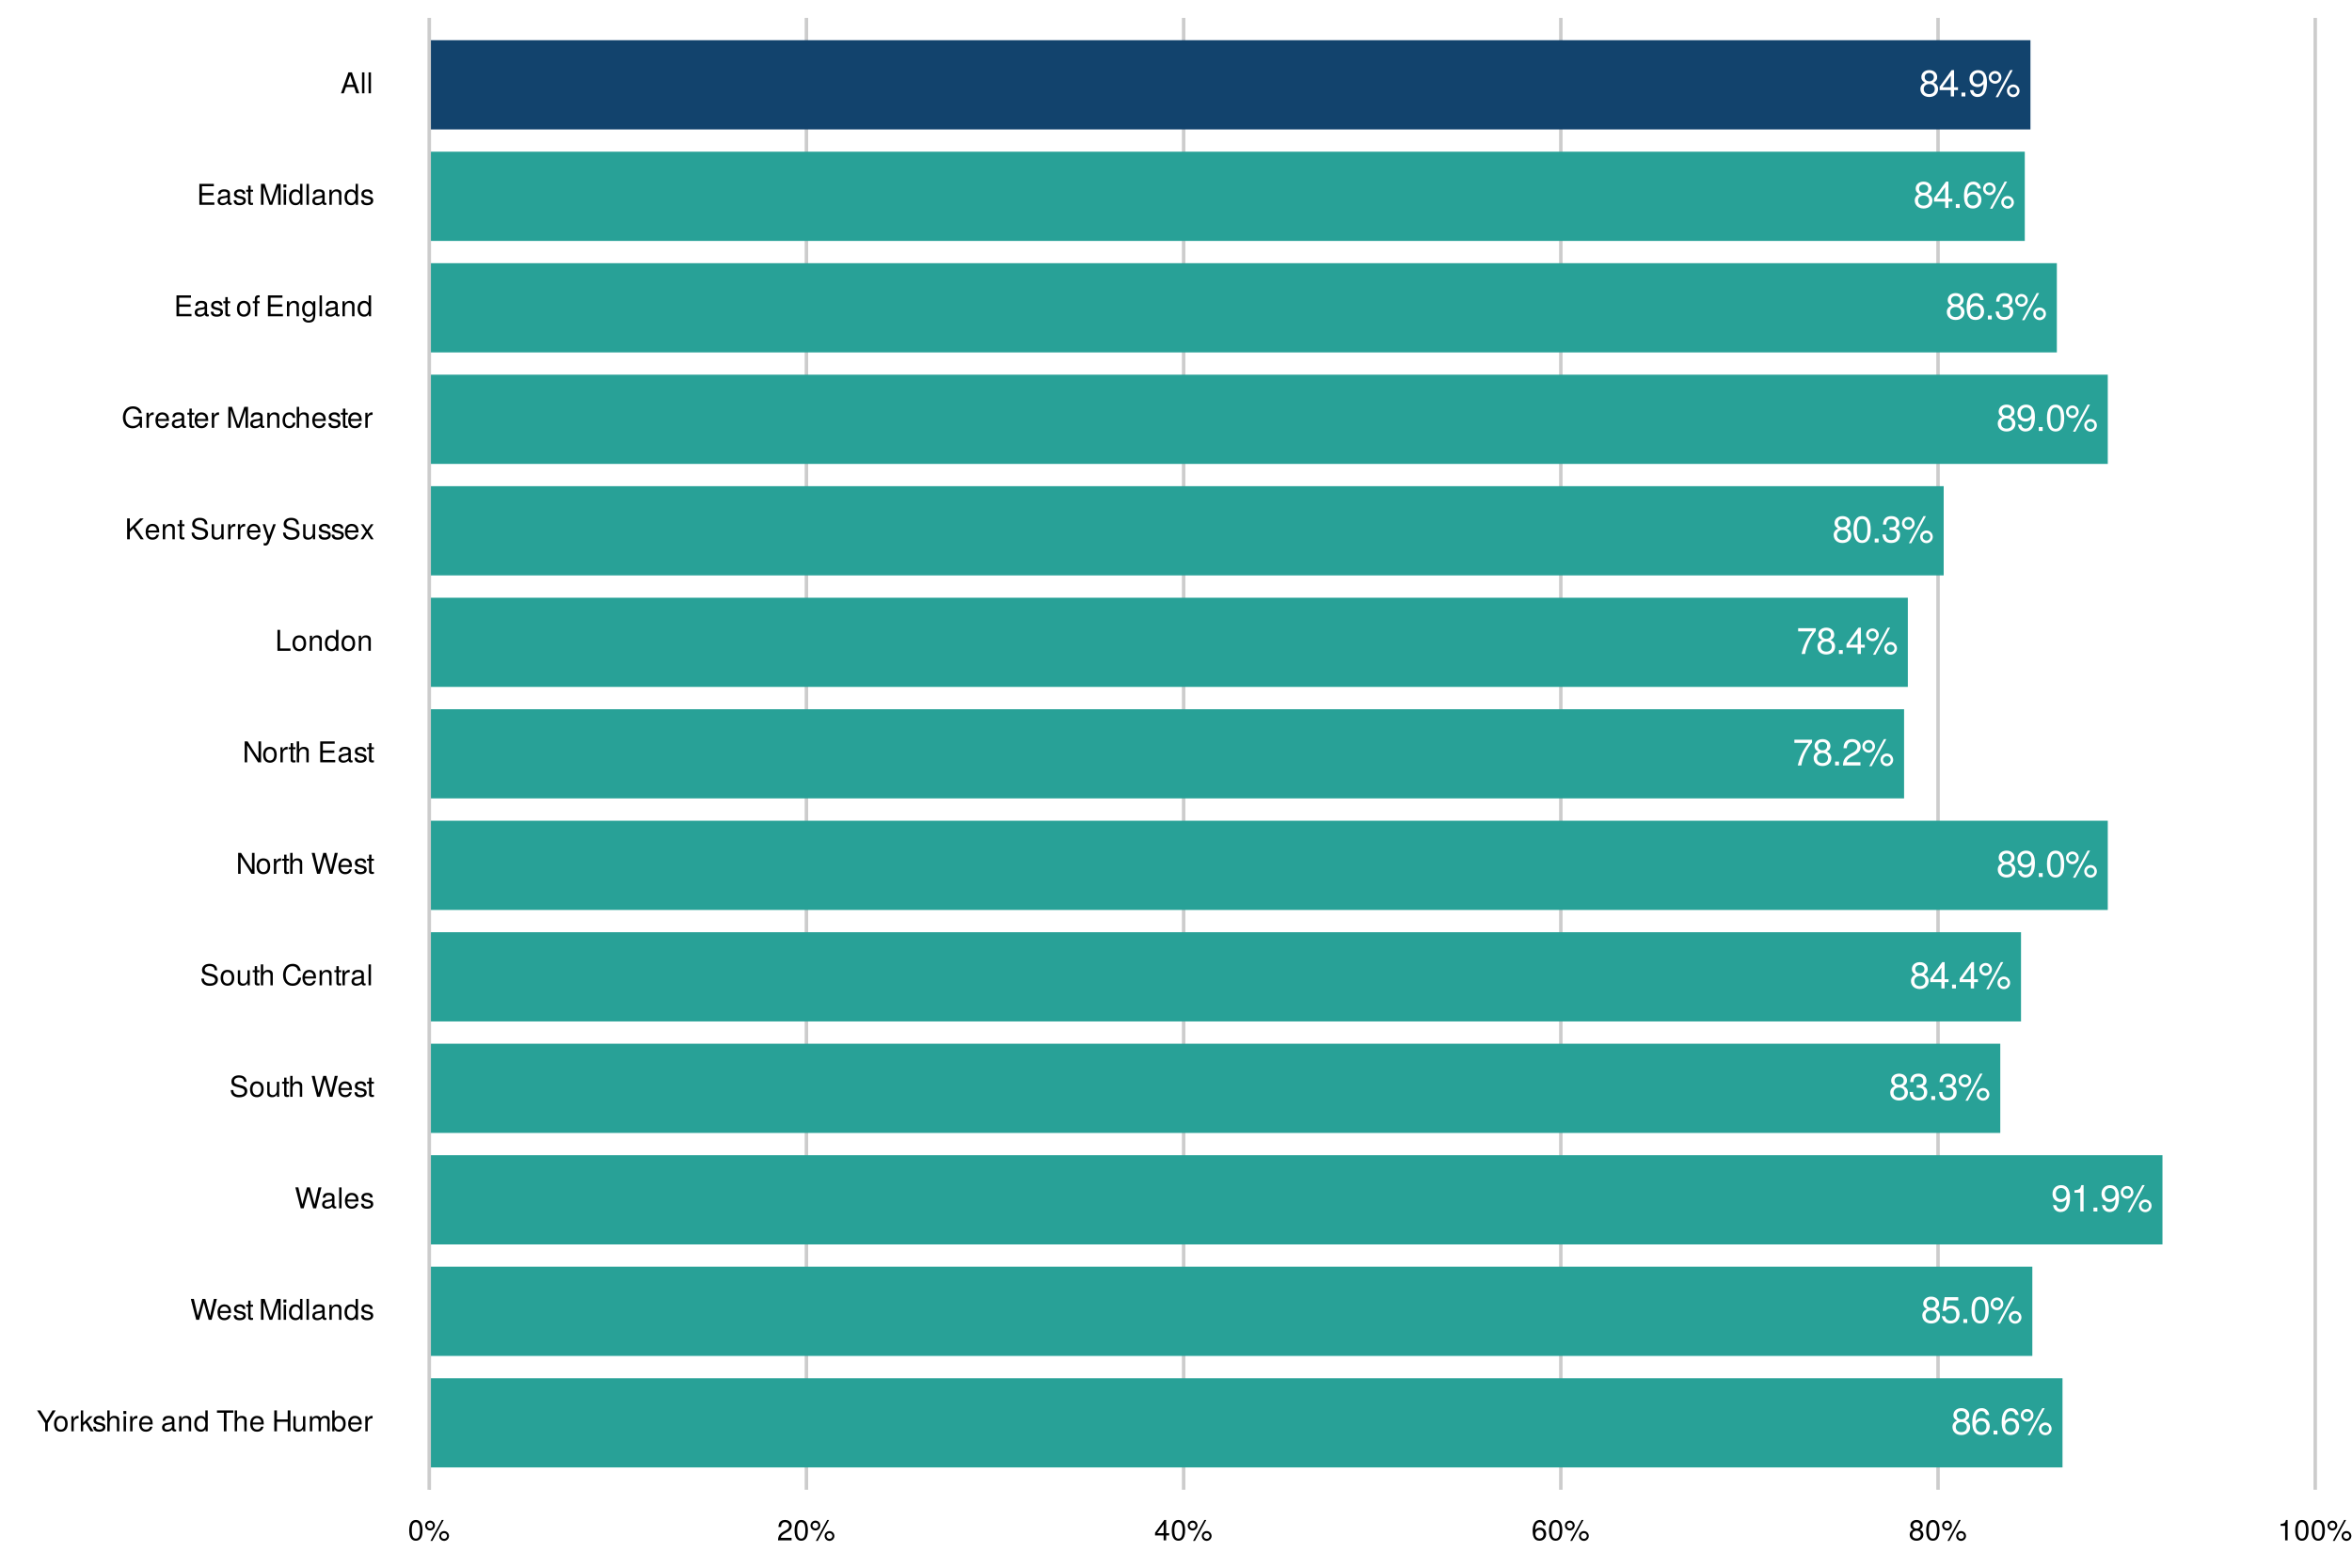 <?xml version="1.0" encoding="UTF-8"?>
<svg xmlns="http://www.w3.org/2000/svg" xmlns:xlink="http://www.w3.org/1999/xlink" width="720pt" height="480pt" viewBox="0 0 720 480" version="1.1">
<defs>
<g>
<symbol overflow="visible" id="glyph0-0">
<path style="stroke:none;" d=""/>
</symbol>
<symbol overflow="visible" id="glyph0-1">
<path style="stroke:none;" d="M 5.828 -2.281 C 5.828 -3.172 5.375 -3.797 4.453 -4.25 C 5.281 -4.75 5.547 -5.156 5.547 -5.922 C 5.547 -7.172 4.562 -8.062 3.125 -8.062 C 1.703 -8.062 0.703 -7.172 0.703 -5.922 C 0.703 -5.172 0.984 -4.75 1.797 -4.25 C 0.875 -3.797 0.422 -3.172 0.422 -2.281 C 0.422 -0.812 1.531 0.172 3.125 0.172 C 4.719 0.172 5.828 -0.812 5.828 -2.281 Z M 4.531 -5.891 C 4.531 -5.141 3.969 -4.641 3.125 -4.641 C 2.281 -4.641 1.734 -5.141 1.734 -5.906 C 1.734 -6.672 2.281 -7.172 3.125 -7.172 C 3.984 -7.172 4.531 -6.672 4.531 -5.891 Z M 4.812 -2.266 C 4.812 -1.312 4.125 -0.719 3.109 -0.719 C 2.125 -0.719 1.438 -1.312 1.438 -2.266 C 1.438 -3.203 2.125 -3.797 3.125 -3.797 C 4.125 -3.797 4.812 -3.203 4.812 -2.266 Z M 4.812 -2.266 "/>
</symbol>
<symbol overflow="visible" id="glyph0-2">
<path style="stroke:none;" d="M 5.922 -1.938 L 5.922 -2.828 L 4.719 -2.828 L 4.719 -8.062 L 3.984 -8.062 L 0.312 -2.984 L 0.312 -1.938 L 3.719 -1.938 L 3.719 0 L 4.719 0 L 4.719 -1.938 Z M 3.719 -2.828 L 1.188 -2.828 L 3.719 -6.359 Z M 3.719 -2.828 "/>
</symbol>
<symbol overflow="visible" id="glyph0-3">
<path style="stroke:none;" d="M 2.172 0 L 2.172 -1.188 L 0.984 -1.188 L 0.984 0 Z M 2.172 0 "/>
</symbol>
<symbol overflow="visible" id="glyph0-4">
<path style="stroke:none;" d="M 5.797 -4.219 C 5.797 -6.75 4.906 -8.062 3.078 -8.062 C 1.531 -8.062 0.438 -6.969 0.438 -5.391 C 0.438 -3.891 1.453 -2.875 2.906 -2.875 C 3.672 -2.875 4.234 -3.156 4.75 -3.781 C 4.75 -1.812 4.109 -0.719 2.953 -0.719 C 2.25 -0.719 1.766 -1.156 1.609 -1.938 L 0.609 -1.938 C 0.797 -0.609 1.656 0.172 2.891 0.172 C 4.781 0.172 5.797 -1.438 5.797 -4.219 Z M 4.703 -5.422 C 4.703 -4.422 4 -3.766 3.031 -3.766 C 2.062 -3.766 1.453 -4.391 1.453 -5.469 C 1.453 -6.5 2.141 -7.188 3.062 -7.188 C 4 -7.188 4.703 -6.469 4.703 -5.422 Z M 4.703 -5.422 "/>
</symbol>
<symbol overflow="visible" id="glyph0-5">
<path style="stroke:none;" d="M 4.203 -5.828 C 4.203 -6.922 3.359 -7.797 2.266 -7.797 C 1.203 -7.797 0.328 -6.922 0.328 -5.844 C 0.328 -4.781 1.203 -3.906 2.281 -3.906 C 3.328 -3.906 4.203 -4.781 4.203 -5.828 Z M 3.422 -5.828 C 3.422 -5.203 2.906 -4.703 2.281 -4.703 C 1.641 -4.703 1.109 -5.219 1.109 -5.844 C 1.109 -6.484 1.641 -7 2.266 -7 C 2.906 -7 3.422 -6.484 3.422 -5.828 Z M 7.672 -8.062 L 6.922 -8.062 L 2.438 0.234 L 3.188 0.234 Z M 9.766 -1.703 C 9.766 -2.797 8.922 -3.656 7.828 -3.656 C 6.766 -3.656 5.891 -2.781 5.891 -1.734 C 5.891 -0.656 6.766 0.219 7.844 0.219 C 8.891 0.219 9.766 -0.656 9.766 -1.703 Z M 8.984 -1.703 C 8.984 -1.094 8.469 -0.578 7.844 -0.578 C 7.203 -0.578 6.672 -1.094 6.672 -1.734 C 6.672 -2.359 7.203 -2.859 7.828 -2.859 C 8.469 -2.859 8.984 -2.359 8.984 -1.703 Z M 8.984 -1.703 "/>
</symbol>
<symbol overflow="visible" id="glyph0-6">
<path style="stroke:none;" d="M 5.828 -2.5 C 5.828 -4 4.812 -5.016 3.359 -5.016 C 2.578 -5.016 1.938 -4.703 1.516 -4.125 C 1.531 -6.078 2.156 -7.172 3.312 -7.172 C 4.016 -7.172 4.5 -6.734 4.656 -5.953 L 5.672 -5.953 C 5.469 -7.281 4.609 -8.062 3.375 -8.062 C 1.5 -8.062 0.484 -6.484 0.484 -3.672 C 0.484 -1.156 1.359 0.172 3.203 0.172 C 4.734 0.172 5.828 -0.922 5.828 -2.5 Z M 4.812 -2.422 C 4.812 -1.406 4.125 -0.719 3.203 -0.719 C 2.281 -0.719 1.562 -1.438 1.562 -2.484 C 1.562 -3.484 2.25 -4.125 3.234 -4.125 C 4.203 -4.125 4.812 -3.5 4.812 -2.422 Z M 4.812 -2.422 "/>
</symbol>
<symbol overflow="visible" id="glyph0-7">
<path style="stroke:none;" d="M 5.75 -2.344 C 5.75 -3.328 5.359 -3.891 4.391 -4.219 C 5.141 -4.516 5.516 -5.047 5.516 -5.844 C 5.516 -7.234 4.594 -8.062 3.062 -8.062 C 1.438 -8.062 0.562 -7.172 0.531 -5.453 L 1.531 -5.453 C 1.562 -6.656 2.047 -7.188 3.078 -7.188 C 3.953 -7.188 4.5 -6.672 4.5 -5.812 C 4.5 -4.953 4.125 -4.594 2.516 -4.594 L 2.516 -3.75 L 3.062 -3.75 C 4.156 -3.75 4.734 -3.234 4.734 -2.328 C 4.734 -1.312 4.109 -0.719 3.062 -0.719 C 1.969 -0.719 1.438 -1.266 1.359 -2.438 L 0.359 -2.438 C 0.484 -0.641 1.375 0.172 3.031 0.172 C 4.688 0.172 5.75 -0.812 5.75 -2.344 Z M 5.75 -2.344 "/>
</symbol>
<symbol overflow="visible" id="glyph0-8">
<path style="stroke:none;" d="M 5.766 -3.875 C 5.766 -6.672 4.875 -8.062 3.125 -8.062 C 1.391 -8.062 0.484 -6.656 0.484 -3.953 C 0.484 -1.234 1.406 0.172 3.125 0.172 C 4.828 0.172 5.766 -1.234 5.766 -3.875 Z M 4.75 -3.969 C 4.75 -1.688 4.219 -0.656 3.109 -0.656 C 2.047 -0.656 1.516 -1.734 1.516 -3.938 C 1.516 -6.141 2.047 -7.172 3.125 -7.172 C 4.203 -7.172 4.75 -6.125 4.75 -3.969 Z M 4.75 -3.969 "/>
</symbol>
<symbol overflow="visible" id="glyph0-9">
<path style="stroke:none;" d="M 5.922 -7.047 L 5.922 -7.891 L 0.516 -7.891 L 0.516 -6.906 L 4.875 -6.906 C 3.281 -4.875 2.141 -2.531 1.562 0 L 2.641 0 C 3.078 -2.609 4.219 -5.047 5.922 -7.047 Z M 5.922 -7.047 "/>
</symbol>
<symbol overflow="visible" id="glyph0-10">
<path style="stroke:none;" d="M 5.812 -5.703 C 5.812 -7.062 4.75 -8.062 3.234 -8.062 C 1.578 -8.062 0.625 -7.219 0.562 -5.266 L 1.562 -5.266 C 1.656 -6.625 2.203 -7.188 3.203 -7.188 C 4.109 -7.188 4.781 -6.547 4.781 -5.672 C 4.781 -5.047 4.406 -4.5 3.703 -4.078 L 2.656 -3.484 C 0.969 -2.531 0.484 -1.781 0.391 0 L 5.75 0 L 5.75 -0.984 L 1.516 -0.984 C 1.609 -1.656 1.984 -2.062 2.969 -2.656 L 4.109 -3.266 C 5.234 -3.875 5.812 -4.703 5.812 -5.703 Z M 5.812 -5.703 "/>
</symbol>
<symbol overflow="visible" id="glyph0-11">
<path style="stroke:none;" d="M 3.953 0 L 3.953 -8.062 L 3.281 -8.062 C 2.938 -6.828 2.703 -6.656 1.156 -6.469 L 1.156 -5.75 L 2.953 -5.75 L 2.953 0 Z M 3.953 0 "/>
</symbol>
<symbol overflow="visible" id="glyph0-12">
<path style="stroke:none;" d="M 5.828 -2.672 C 5.828 -4.266 4.781 -5.312 3.234 -5.312 C 2.656 -5.312 2.203 -5.172 1.734 -4.828 L 2.062 -6.906 L 5.422 -6.906 L 5.422 -7.891 L 1.25 -7.891 L 0.641 -3.672 L 1.562 -3.672 C 2.031 -4.234 2.422 -4.422 3.047 -4.422 C 4.125 -4.422 4.812 -3.734 4.812 -2.531 C 4.812 -1.375 4.141 -0.719 3.047 -0.719 C 2.172 -0.719 1.641 -1.156 1.406 -2.062 L 0.391 -2.062 C 0.734 -0.469 1.641 0.172 3.078 0.172 C 4.703 0.172 5.828 -0.969 5.828 -2.672 Z M 5.828 -2.672 "/>
</symbol>
<symbol overflow="visible" id="glyph1-0">
<path style="stroke:none;" d=""/>
</symbol>
<symbol overflow="visible" id="glyph1-1">
<path style="stroke:none;" d="M 5.812 -6.406 L 4.844 -6.406 L 3.016 -3.297 L 1.125 -6.406 L 0.109 -6.406 L 2.594 -2.516 L 2.594 0 L 3.406 0 L 3.406 -2.516 Z M 5.812 -6.406 "/>
</symbol>
<symbol overflow="visible" id="glyph1-2">
<path style="stroke:none;" d="M 4.484 -2.266 C 4.484 -3.859 3.719 -4.734 2.391 -4.734 C 1.094 -4.734 0.312 -3.859 0.312 -2.312 C 0.312 -0.75 1.094 0.125 2.406 0.125 C 3.688 0.125 4.484 -0.75 4.484 -2.266 Z M 3.719 -2.281 C 3.719 -1.203 3.203 -0.547 2.406 -0.547 C 1.578 -0.547 1.078 -1.188 1.078 -2.312 C 1.078 -3.406 1.578 -4.062 2.406 -4.062 C 3.234 -4.062 3.719 -3.422 3.719 -2.281 Z M 3.719 -2.281 "/>
</symbol>
<symbol overflow="visible" id="glyph1-3">
<path style="stroke:none;" d="M 2.828 -3.969 L 2.828 -4.719 C 2.703 -4.734 2.641 -4.734 2.547 -4.734 C 2.062 -4.734 1.703 -4.453 1.281 -3.781 L 1.281 -4.609 L 0.609 -4.609 L 0.609 0 L 1.344 0 L 1.344 -2.391 C 1.344 -3.438 1.688 -3.953 2.828 -3.969 Z M 2.828 -3.969 "/>
</symbol>
<symbol overflow="visible" id="glyph1-4">
<path style="stroke:none;" d="M 4.422 0 L 2.531 -3.016 L 4.141 -4.609 L 3.188 -4.609 L 1.234 -2.656 L 1.234 -6.406 L 0.516 -6.406 L 0.516 0 L 1.234 0 L 1.234 -1.797 L 1.953 -2.5 L 3.516 0 Z M 4.422 0 "/>
</symbol>
<symbol overflow="visible" id="glyph1-5">
<path style="stroke:none;" d="M 4.031 -1.297 C 4.031 -1.984 3.656 -2.328 2.734 -2.547 L 2.031 -2.703 C 1.438 -2.844 1.172 -3.047 1.172 -3.375 C 1.172 -3.797 1.562 -4.062 2.156 -4.062 C 2.75 -4.062 3.062 -3.812 3.078 -3.328 L 3.859 -3.328 C 3.844 -4.234 3.25 -4.734 2.188 -4.734 C 1.109 -4.734 0.406 -4.188 0.406 -3.328 C 0.406 -2.609 0.781 -2.266 1.875 -2 L 2.562 -1.844 C 3.062 -1.719 3.266 -1.562 3.266 -1.234 C 3.266 -0.797 2.844 -0.547 2.203 -0.547 C 1.547 -0.547 1.172 -0.703 1.078 -1.406 L 0.297 -1.406 C 0.328 -0.344 0.938 0.125 2.141 0.125 C 3.297 0.125 4.031 -0.406 4.031 -1.297 Z M 4.031 -1.297 "/>
</symbol>
<symbol overflow="visible" id="glyph1-6">
<path style="stroke:none;" d="M 4.281 0 L 4.281 -3.484 C 4.281 -4.25 3.719 -4.734 2.828 -4.734 C 2.172 -4.734 1.781 -4.547 1.344 -3.969 L 1.344 -6.406 L 0.609 -6.406 L 0.609 0 L 1.344 0 L 1.344 -2.547 C 1.344 -3.484 1.844 -4.094 2.594 -4.094 C 3.109 -4.094 3.547 -3.797 3.547 -3.188 L 3.547 0 Z M 4.281 0 "/>
</symbol>
<symbol overflow="visible" id="glyph1-7">
<path style="stroke:none;" d="M 1.344 0 L 1.344 -4.609 L 0.609 -4.609 L 0.609 0 Z M 1.438 -5.297 L 1.438 -6.219 L 0.531 -6.219 L 0.531 -5.297 Z M 1.438 -5.297 "/>
</symbol>
<symbol overflow="visible" id="glyph1-8">
<path style="stroke:none;" d="M 4.516 -2.094 C 4.516 -2.766 4.453 -3.188 4.328 -3.531 C 4.031 -4.281 3.328 -4.734 2.469 -4.734 C 1.172 -4.734 0.359 -3.797 0.359 -2.281 C 0.359 -0.766 1.156 0.125 2.453 0.125 C 3.5 0.125 4.234 -0.469 4.422 -1.406 L 3.672 -1.406 C 3.469 -0.797 3.062 -0.547 2.469 -0.547 C 1.703 -0.547 1.141 -1.031 1.125 -2.094 Z M 3.734 -2.75 C 3.734 -2.75 3.734 -2.703 3.719 -2.688 L 1.141 -2.688 C 1.203 -3.516 1.719 -4.062 2.453 -4.062 C 3.172 -4.062 3.734 -3.469 3.734 -2.75 Z M 3.734 -2.75 "/>
</symbol>
<symbol overflow="visible" id="glyph1-9">
<path style="stroke:none;" d=""/>
</symbol>
<symbol overflow="visible" id="glyph1-10">
<path style="stroke:none;" d="M 4.703 -0.016 L 4.703 -0.578 C 4.625 -0.547 4.594 -0.547 4.547 -0.547 C 4.297 -0.547 4.156 -0.688 4.156 -0.922 L 4.156 -3.484 C 4.156 -4.297 3.547 -4.734 2.422 -4.734 C 1.297 -4.734 0.609 -4.312 0.578 -3.25 L 1.312 -3.25 C 1.375 -3.812 1.703 -4.062 2.391 -4.062 C 3.047 -4.062 3.422 -3.812 3.422 -3.375 L 3.422 -3.188 C 3.422 -2.875 3.234 -2.75 2.656 -2.672 C 1.625 -2.547 1.453 -2.5 1.172 -2.391 C 0.641 -2.172 0.375 -1.766 0.375 -1.203 C 0.375 -0.359 0.953 0.125 1.875 0.125 C 2.469 0.125 3.047 -0.109 3.453 -0.547 C 3.531 -0.188 3.844 0.062 4.203 0.062 C 4.359 0.062 4.469 0.047 4.703 -0.016 Z M 3.422 -1.594 C 3.422 -0.938 2.75 -0.516 2.047 -0.516 C 1.469 -0.516 1.141 -0.719 1.141 -1.219 C 1.141 -1.703 1.453 -1.906 2.25 -2.016 C 3.016 -2.125 3.172 -2.156 3.422 -2.281 Z M 3.422 -1.594 "/>
</symbol>
<symbol overflow="visible" id="glyph1-11">
<path style="stroke:none;" d="M 4.281 0 L 4.281 -3.484 C 4.281 -4.25 3.719 -4.734 2.828 -4.734 C 2.141 -4.734 1.703 -4.484 1.297 -3.828 L 1.297 -4.609 L 0.609 -4.609 L 0.609 0 L 1.344 0 L 1.344 -2.547 C 1.344 -3.484 1.859 -4.094 2.609 -4.094 C 3.188 -4.094 3.547 -3.75 3.547 -3.188 L 3.547 0 Z M 4.281 0 "/>
</symbol>
<symbol overflow="visible" id="glyph1-12">
<path style="stroke:none;" d="M 4.359 0 L 4.359 -6.406 L 3.625 -6.406 L 3.625 -4.031 C 3.312 -4.5 2.828 -4.734 2.203 -4.734 C 1.016 -4.734 0.234 -3.812 0.234 -2.344 C 0.234 -0.797 1 0.125 2.234 0.125 C 2.875 0.125 3.312 -0.109 3.703 -0.672 L 3.703 0 Z M 3.625 -2.281 C 3.625 -1.219 3.109 -0.547 2.344 -0.547 C 1.531 -0.547 1 -1.234 1 -2.312 C 1 -3.375 1.531 -4.062 2.328 -4.062 C 3.125 -4.062 3.625 -3.359 3.625 -2.281 Z M 3.625 -2.281 "/>
</symbol>
<symbol overflow="visible" id="glyph1-13">
<path style="stroke:none;" d="M 5.219 -5.688 L 5.219 -6.406 L 0.188 -6.406 L 0.188 -5.688 L 2.297 -5.688 L 2.297 0 L 3.109 0 L 3.109 -5.688 Z M 5.219 -5.688 "/>
</symbol>
<symbol overflow="visible" id="glyph1-14">
<path style="stroke:none;" d="M 5.672 0 L 5.672 -6.406 L 4.844 -6.406 L 4.844 -3.641 L 1.547 -3.641 L 1.547 -6.406 L 0.734 -6.406 L 0.734 0 L 1.547 0 L 1.547 -2.922 L 4.844 -2.922 L 4.844 0 Z M 5.672 0 "/>
</symbol>
<symbol overflow="visible" id="glyph1-15">
<path style="stroke:none;" d="M 4.234 0 L 4.234 -4.609 L 3.516 -4.609 L 3.516 -2.062 C 3.516 -1.125 3.016 -0.516 2.25 -0.516 C 1.672 -0.516 1.297 -0.859 1.297 -1.422 L 1.297 -4.609 L 0.578 -4.609 L 0.578 -1.125 C 0.578 -0.359 1.141 0.125 2.047 0.125 C 2.719 0.125 3.156 -0.109 3.578 -0.719 L 3.578 0 Z M 4.234 0 "/>
</symbol>
<symbol overflow="visible" id="glyph1-16">
<path style="stroke:none;" d="M 6.688 0 L 6.688 -3.453 C 6.688 -4.281 6.234 -4.734 5.359 -4.734 C 4.75 -4.734 4.375 -4.562 3.953 -4.031 C 3.672 -4.531 3.312 -4.734 2.703 -4.734 C 2.094 -4.734 1.688 -4.516 1.297 -3.953 L 1.297 -4.609 L 0.625 -4.609 L 0.625 0 L 1.359 0 L 1.359 -2.891 C 1.359 -3.562 1.844 -4.094 2.438 -4.094 C 2.984 -4.094 3.297 -3.766 3.297 -3.172 L 3.297 0 L 4.016 0 L 4.016 -2.891 C 4.016 -3.562 4.516 -4.094 5.109 -4.094 C 5.641 -4.094 5.953 -3.75 5.953 -3.172 L 5.953 0 Z M 6.688 0 "/>
</symbol>
<symbol overflow="visible" id="glyph1-17">
<path style="stroke:none;" d="M 4.594 -2.359 C 4.594 -3.859 3.844 -4.734 2.625 -4.734 C 2 -4.734 1.547 -4.5 1.203 -3.984 L 1.203 -6.406 L 0.469 -6.406 L 0.469 0 L 1.141 0 L 1.141 -0.656 C 1.484 -0.125 1.953 0.125 2.594 0.125 C 3.812 0.125 4.594 -0.859 4.594 -2.359 Z M 3.828 -2.312 C 3.828 -1.266 3.297 -0.547 2.484 -0.547 C 1.719 -0.547 1.203 -1.266 1.203 -2.312 C 1.203 -3.391 1.719 -4.094 2.484 -4.062 C 3.312 -4.062 3.828 -3.344 3.828 -2.312 Z M 3.828 -2.312 "/>
</symbol>
<symbol overflow="visible" id="glyph1-18">
<path style="stroke:none;" d="M 8.172 -6.406 L 7.25 -6.406 L 6.078 -1.203 L 4.625 -6.406 L 3.734 -6.406 L 2.312 -1.203 L 1.109 -6.406 L 0.188 -6.406 L 1.844 0 L 2.734 0 L 4.172 -5.266 L 5.641 0 L 6.547 0 Z M 8.172 -6.406 "/>
</symbol>
<symbol overflow="visible" id="glyph1-19">
<path style="stroke:none;" d="M 2.234 0 L 2.234 -0.609 C 2.141 -0.594 2.016 -0.578 1.875 -0.578 C 1.562 -0.578 1.484 -0.672 1.484 -1 L 1.484 -4.016 L 2.234 -4.016 L 2.234 -4.609 L 1.484 -4.609 L 1.484 -5.875 L 0.75 -5.875 L 0.75 -4.609 L 0.125 -4.609 L 0.125 -4.016 L 0.75 -4.016 L 0.75 -0.672 C 0.75 -0.203 1.062 0.062 1.641 0.062 C 1.812 0.062 1.984 0.047 2.234 0 Z M 2.234 0 "/>
</symbol>
<symbol overflow="visible" id="glyph1-20">
<path style="stroke:none;" d="M 6.688 0 L 6.688 -6.406 L 5.562 -6.406 L 3.688 -0.828 L 1.797 -6.406 L 0.656 -6.406 L 0.656 0 L 1.438 0 L 1.438 -5.375 L 3.25 0 L 4.109 0 L 5.922 -5.375 L 5.922 0 Z M 6.688 0 "/>
</symbol>
<symbol overflow="visible" id="glyph1-21">
<path style="stroke:none;" d="M 1.328 0 L 1.328 -6.406 L 0.594 -6.406 L 0.594 0 Z M 1.328 0 "/>
</symbol>
<symbol overflow="visible" id="glyph1-22">
<path style="stroke:none;" d="M 5.469 -1.766 C 5.469 -2.547 4.969 -3.125 4.094 -3.375 L 2.484 -3.797 C 1.719 -4 1.438 -4.25 1.438 -4.75 C 1.438 -5.406 2 -5.891 2.875 -5.891 C 3.891 -5.891 4.469 -5.422 4.469 -4.578 L 5.25 -4.578 C 5.25 -5.844 4.375 -6.578 2.891 -6.578 C 1.484 -6.578 0.609 -5.797 0.609 -4.641 C 0.609 -3.859 1.031 -3.359 1.875 -3.141 L 3.469 -2.719 C 4.281 -2.5 4.641 -2.188 4.641 -1.688 C 4.641 -0.969 4.109 -0.562 3.016 -0.562 C 1.797 -0.562 1.203 -1.172 1.203 -2.078 L 0.422 -2.078 C 0.422 -0.578 1.438 0.156 2.953 0.156 C 4.578 0.156 5.469 -0.609 5.469 -1.766 Z M 5.469 -1.766 "/>
</symbol>
<symbol overflow="visible" id="glyph1-23">
<path style="stroke:none;" d="M 5.953 -2.344 L 5.109 -2.344 C 4.922 -1.125 4.406 -0.562 3.328 -0.562 C 2.047 -0.562 1.234 -1.547 1.234 -3.141 C 1.234 -4.781 2.016 -5.844 3.25 -5.844 C 4.25 -5.844 4.781 -5.406 4.984 -4.422 L 5.828 -4.422 C 5.562 -5.828 4.766 -6.578 3.359 -6.578 C 1.406 -6.578 0.422 -5 0.422 -3.125 C 0.422 -1.266 1.438 0.156 3.312 0.156 C 4.875 0.156 5.766 -0.672 5.953 -2.344 Z M 5.953 -2.344 "/>
</symbol>
<symbol overflow="visible" id="glyph1-24">
<path style="stroke:none;" d="M 5.688 0 L 5.688 -6.406 L 4.906 -6.406 L 4.906 -1.172 L 1.562 -6.406 L 0.672 -6.406 L 0.672 0 L 1.438 0 L 1.438 -5.203 L 4.766 0 Z M 5.688 0 "/>
</symbol>
<symbol overflow="visible" id="glyph1-25">
<path style="stroke:none;" d="M 5.391 0 L 5.391 -0.719 L 1.609 -0.719 L 1.609 -2.922 L 5.109 -2.922 L 5.109 -3.641 L 1.609 -3.641 L 1.609 -5.688 L 5.234 -5.688 L 5.234 -6.406 L 0.797 -6.406 L 0.797 0 Z M 5.391 0 "/>
</symbol>
<symbol overflow="visible" id="glyph1-26">
<path style="stroke:none;" d="M 4.688 0 L 4.688 -0.719 L 1.516 -0.719 L 1.516 -6.406 L 0.703 -6.406 L 0.703 0 Z M 4.688 0 "/>
</symbol>
<symbol overflow="visible" id="glyph1-27">
<path style="stroke:none;" d="M 5.781 0 L 3.156 -3.797 L 5.766 -6.406 L 4.703 -6.406 L 1.516 -3.172 L 1.516 -6.406 L 0.688 -6.406 L 0.688 0 L 1.516 0 L 1.516 -2.25 L 2.562 -3.297 L 4.828 0 Z M 5.781 0 "/>
</symbol>
<symbol overflow="visible" id="glyph1-28">
<path style="stroke:none;" d="M 4.203 -4.609 L 3.406 -4.609 L 2.141 -1.016 L 0.953 -4.609 L 0.172 -4.609 L 1.734 0.016 L 1.453 0.75 C 1.328 1.078 1.172 1.203 0.859 1.203 C 0.75 1.203 0.641 1.172 0.469 1.141 L 0.469 1.797 C 0.625 1.875 0.781 1.922 0.969 1.922 C 1.484 1.922 1.906 1.625 2.156 0.969 Z M 4.203 -4.609 "/>
</symbol>
<symbol overflow="visible" id="glyph1-29">
<path style="stroke:none;" d="M 4.156 0 L 2.562 -2.391 L 4.109 -4.609 L 3.297 -4.609 L 2.188 -2.938 L 1.078 -4.609 L 0.234 -4.609 L 1.781 -2.344 L 0.156 0 L 0.984 0 L 2.156 -1.766 L 3.312 0 Z M 4.156 0 "/>
</symbol>
<symbol overflow="visible" id="glyph1-30">
<path style="stroke:none;" d="M 6.234 0 L 6.234 -3.391 L 3.562 -3.391 L 3.562 -2.672 L 5.516 -2.672 L 5.516 -2.484 C 5.516 -1.344 4.672 -0.562 3.5 -0.562 C 2.047 -0.562 1.203 -1.625 1.203 -3.188 C 1.203 -4.766 2.109 -5.844 3.453 -5.844 C 4.438 -5.844 5.141 -5.297 5.312 -4.469 L 6.156 -4.469 C 5.922 -5.766 4.938 -6.578 3.469 -6.578 C 1.5 -6.578 0.391 -5.062 0.391 -3.141 C 0.391 -1.172 1.594 0.156 3.328 0.156 C 4.203 0.156 4.891 -0.156 5.516 -0.844 L 5.719 0 Z M 6.234 0 "/>
</symbol>
<symbol overflow="visible" id="glyph1-31">
<path style="stroke:none;" d="M 4.203 -1.578 L 3.453 -1.578 C 3.328 -0.844 2.953 -0.547 2.328 -0.547 C 1.516 -0.547 1.031 -1.172 1.031 -2.266 C 1.031 -3.406 1.516 -4.062 2.312 -4.062 C 2.922 -4.062 3.312 -3.703 3.406 -3.062 L 4.141 -3.062 C 4.062 -4.188 3.359 -4.734 2.328 -4.734 C 1.078 -4.734 0.266 -3.797 0.266 -2.266 C 0.266 -0.781 1.062 0.125 2.312 0.125 C 3.406 0.125 4.109 -0.531 4.203 -1.578 Z M 4.203 -1.578 "/>
</symbol>
<symbol overflow="visible" id="glyph1-32">
<path style="stroke:none;" d="M 2.266 -4.016 L 2.266 -4.609 L 1.5 -4.609 L 1.5 -5.328 C 1.5 -5.641 1.688 -5.797 2.016 -5.797 C 2.078 -5.797 2.109 -5.797 2.266 -5.781 L 2.266 -6.391 C 2.109 -6.438 2 -6.438 1.859 -6.438 C 1.172 -6.438 0.781 -6.047 0.781 -5.391 L 0.781 -4.609 L 0.156 -4.609 L 0.156 -4.016 L 0.781 -4.016 L 0.781 0 L 1.5 0 L 1.5 -4.016 Z M 2.266 -4.016 "/>
</symbol>
<symbol overflow="visible" id="glyph1-33">
<path style="stroke:none;" d="M 4.297 -0.75 L 4.297 -4.609 L 3.625 -4.609 L 3.625 -3.938 C 3.25 -4.484 2.812 -4.734 2.219 -4.734 C 1.047 -4.734 0.25 -3.75 0.25 -2.266 C 0.25 -0.812 1.078 0.125 2.156 0.125 C 2.734 0.125 3.141 -0.109 3.625 -0.688 L 3.625 -0.391 C 3.625 0.828 3.125 1.297 2.266 1.297 C 1.688 1.297 1.234 1.094 1.156 0.531 L 0.406 0.531 C 0.484 1.406 1.156 1.922 2.25 1.922 C 3.688 1.922 4.297 1.281 4.297 -0.75 Z M 3.547 -2.281 C 3.547 -1.172 3.078 -0.547 2.312 -0.547 C 1.5 -0.547 1.016 -1.188 1.016 -2.312 C 1.016 -3.406 1.516 -4.062 2.297 -4.062 C 3.094 -4.062 3.547 -3.391 3.547 -2.281 Z M 3.547 -2.281 "/>
</symbol>
<symbol overflow="visible" id="glyph1-34">
<path style="stroke:none;" d="M 5.75 0 L 3.5 -6.406 L 2.438 -6.406 L 0.156 0 L 1.016 0 L 1.703 -1.922 L 4.172 -1.922 L 4.828 0 Z M 3.938 -2.609 L 1.906 -2.609 L 2.953 -5.531 Z M 3.938 -2.609 "/>
</symbol>
<symbol overflow="visible" id="glyph1-35">
<path style="stroke:none;" d="M 4.453 -3 C 4.453 -5.156 3.781 -6.234 2.422 -6.234 C 1.078 -6.234 0.375 -5.141 0.375 -3.047 C 0.375 -0.953 1.078 0.125 2.422 0.125 C 3.734 0.125 4.453 -0.953 4.453 -3 Z M 3.672 -3.062 C 3.672 -1.297 3.266 -0.516 2.406 -0.516 C 1.578 -0.516 1.172 -1.344 1.172 -3.047 C 1.172 -4.75 1.578 -5.547 2.422 -5.547 C 3.25 -5.547 3.672 -4.734 3.672 -3.062 Z M 3.672 -3.062 "/>
</symbol>
<symbol overflow="visible" id="glyph1-36">
<path style="stroke:none;" d="M 3.25 -4.5 C 3.25 -5.359 2.594 -6.031 1.75 -6.031 C 0.938 -6.031 0.25 -5.344 0.25 -4.516 C 0.25 -3.688 0.938 -3.016 1.766 -3.016 C 2.578 -3.016 3.25 -3.688 3.25 -4.5 Z M 2.641 -4.516 C 2.641 -4.031 2.25 -3.641 1.766 -3.641 C 1.266 -3.641 0.859 -4.031 0.859 -4.516 C 0.859 -5.016 1.266 -5.406 1.75 -5.406 C 2.25 -5.406 2.641 -5.016 2.641 -4.516 Z M 5.938 -6.234 L 5.359 -6.234 L 1.875 0.172 L 2.469 0.172 Z M 7.562 -1.312 C 7.562 -2.156 6.891 -2.828 6.047 -2.828 C 5.234 -2.828 4.562 -2.156 4.562 -1.344 C 4.562 -0.516 5.234 0.172 6.062 0.172 C 6.875 0.172 7.562 -0.516 7.562 -1.312 Z M 6.953 -1.312 C 6.953 -0.844 6.547 -0.453 6.062 -0.453 C 5.562 -0.453 5.156 -0.844 5.156 -1.344 C 5.156 -1.828 5.562 -2.219 6.047 -2.219 C 6.547 -2.219 6.953 -1.828 6.953 -1.312 Z M 6.953 -1.312 "/>
</symbol>
<symbol overflow="visible" id="glyph1-37">
<path style="stroke:none;" d="M 4.5 -4.406 C 4.5 -5.469 3.672 -6.234 2.5 -6.234 C 1.219 -6.234 0.484 -5.594 0.438 -4.078 L 1.219 -4.078 C 1.281 -5.125 1.703 -5.562 2.469 -5.562 C 3.172 -5.562 3.703 -5.062 3.703 -4.391 C 3.703 -3.891 3.406 -3.469 2.859 -3.156 L 2.047 -2.703 C 0.75 -1.969 0.375 -1.375 0.297 0 L 4.453 0 L 4.453 -0.766 L 1.172 -0.766 C 1.25 -1.281 1.531 -1.594 2.297 -2.047 L 3.172 -2.531 C 4.047 -2.984 4.5 -3.641 4.5 -4.406 Z M 4.5 -4.406 "/>
</symbol>
<symbol overflow="visible" id="glyph1-38">
<path style="stroke:none;" d="M 4.578 -1.5 L 4.578 -2.188 L 3.656 -2.188 L 3.656 -6.234 L 3.078 -6.234 L 0.25 -2.312 L 0.25 -1.5 L 2.875 -1.5 L 2.875 0 L 3.656 0 L 3.656 -1.5 Z M 2.875 -2.188 L 0.922 -2.188 L 2.875 -4.922 Z M 2.875 -2.188 "/>
</symbol>
<symbol overflow="visible" id="glyph1-39">
<path style="stroke:none;" d="M 4.516 -1.938 C 4.516 -3.094 3.719 -3.875 2.609 -3.875 C 1.984 -3.875 1.5 -3.641 1.172 -3.188 C 1.172 -4.703 1.672 -5.547 2.562 -5.547 C 3.109 -5.547 3.484 -5.203 3.609 -4.609 L 4.375 -4.609 C 4.234 -5.625 3.562 -6.234 2.609 -6.234 C 1.156 -6.234 0.375 -5.016 0.375 -2.844 C 0.375 -0.891 1.047 0.125 2.469 0.125 C 3.656 0.125 4.516 -0.719 4.516 -1.938 Z M 3.719 -1.875 C 3.719 -1.094 3.188 -0.547 2.484 -0.547 C 1.766 -0.547 1.219 -1.125 1.219 -1.922 C 1.219 -2.688 1.734 -3.188 2.5 -3.188 C 3.25 -3.188 3.719 -2.703 3.719 -1.875 Z M 3.719 -1.875 "/>
</symbol>
<symbol overflow="visible" id="glyph1-40">
<path style="stroke:none;" d="M 4.516 -1.766 C 4.516 -2.453 4.156 -2.938 3.438 -3.281 C 4.078 -3.672 4.297 -3.984 4.297 -4.578 C 4.297 -5.547 3.531 -6.234 2.422 -6.234 C 1.312 -6.234 0.547 -5.547 0.547 -4.578 C 0.547 -4 0.75 -3.672 1.391 -3.281 C 0.672 -2.938 0.328 -2.453 0.328 -1.766 C 0.328 -0.625 1.188 0.125 2.422 0.125 C 3.656 0.125 4.516 -0.625 4.516 -1.766 Z M 3.5 -4.562 C 3.5 -3.969 3.062 -3.594 2.422 -3.594 C 1.766 -3.594 1.344 -3.969 1.344 -4.562 C 1.344 -5.156 1.766 -5.547 2.422 -5.547 C 3.078 -5.547 3.5 -5.156 3.5 -4.562 Z M 3.719 -1.75 C 3.719 -1.016 3.188 -0.547 2.406 -0.547 C 1.641 -0.547 1.125 -1.016 1.125 -1.75 C 1.125 -2.484 1.641 -2.938 2.422 -2.938 C 3.188 -2.938 3.719 -2.484 3.719 -1.75 Z M 3.719 -1.75 "/>
</symbol>
<symbol overflow="visible" id="glyph1-41">
<path style="stroke:none;" d="M 3.047 0 L 3.047 -6.234 L 2.547 -6.234 C 2.266 -5.281 2.094 -5.141 0.891 -5 L 0.891 -4.438 L 2.281 -4.438 L 2.281 0 Z M 3.047 0 "/>
</symbol>
</g>
<clipPath id="clip1">
  <path d="M 131.391 5.48 L 132 5.48 L 132 456.129 L 131.391 456.129 Z M 131.391 5.48 "/>
</clipPath>
<clipPath id="clip2">
  <path d="M 246 5.48 L 248 5.48 L 248 456.129 L 246 456.129 Z M 246 5.48 "/>
</clipPath>
<clipPath id="clip3">
  <path d="M 361 5.48 L 363 5.48 L 363 456.129 L 361 456.129 Z M 361 5.48 "/>
</clipPath>
<clipPath id="clip4">
  <path d="M 477 5.48 L 479 5.48 L 479 456.129 L 477 456.129 Z M 477 5.48 "/>
</clipPath>
<clipPath id="clip5">
  <path d="M 592 5.48 L 594 5.48 L 594 456.129 L 592 456.129 Z M 592 5.48 "/>
</clipPath>
<clipPath id="clip6">
  <path d="M 708 5.48 L 710 5.48 L 710 456.129 L 708 456.129 Z M 708 5.48 "/>
</clipPath>
<clipPath id="clip7">
  <path d="M 131.391 12 L 622 12 L 622 40 L 131.391 40 Z M 131.391 12 "/>
</clipPath>
<clipPath id="clip8">
  <path d="M 131.391 46 L 620 46 L 620 74 L 131.391 74 Z M 131.391 46 "/>
</clipPath>
<clipPath id="clip9">
  <path d="M 131.391 80 L 630 80 L 630 108 L 131.391 108 Z M 131.391 80 "/>
</clipPath>
<clipPath id="clip10">
  <path d="M 131.391 114 L 646 114 L 646 143 L 131.391 143 Z M 131.391 114 "/>
</clipPath>
<clipPath id="clip11">
  <path d="M 131.391 148 L 596 148 L 596 177 L 131.391 177 Z M 131.391 148 "/>
</clipPath>
<clipPath id="clip12">
  <path d="M 131.391 183 L 585 183 L 585 211 L 131.391 211 Z M 131.391 183 "/>
</clipPath>
<clipPath id="clip13">
  <path d="M 131.391 217 L 583 217 L 583 245 L 131.391 245 Z M 131.391 217 "/>
</clipPath>
<clipPath id="clip14">
  <path d="M 131.391 251 L 646 251 L 646 279 L 131.391 279 Z M 131.391 251 "/>
</clipPath>
<clipPath id="clip15">
  <path d="M 131.391 285 L 619 285 L 619 313 L 131.391 313 Z M 131.391 285 "/>
</clipPath>
<clipPath id="clip16">
  <path d="M 131.391 319 L 613 319 L 613 347 L 131.391 347 Z M 131.391 319 "/>
</clipPath>
<clipPath id="clip17">
  <path d="M 131.391 353 L 662 353 L 662 382 L 131.391 382 Z M 131.391 353 "/>
</clipPath>
<clipPath id="clip18">
  <path d="M 131.391 387 L 623 387 L 623 416 L 131.391 416 Z M 131.391 387 "/>
</clipPath>
<clipPath id="clip19">
  <path d="M 131.391 421 L 632 421 L 632 450 L 131.391 450 Z M 131.391 421 "/>
</clipPath>
</defs>
<g id="surface2395">
<rect x="0" y="0" width="720" height="480" style="fill:rgb(100%,100%,100%);fill-opacity:1;stroke:none;"/>
<rect x="0" y="0" width="720" height="480" style="fill:rgb(100%,100%,100%);fill-opacity:1;stroke:none;"/>
<path style="fill:none;stroke-width:1.067;stroke-linecap:round;stroke-linejoin:round;stroke:rgb(100%,100%,100%);stroke-opacity:1;stroke-miterlimit:10;" d="M 0 480 L 720 480 L 720 0 L 0 0 Z M 0 480 "/>
<g clip-path="url(#clip1)" clip-rule="nonzero">
<path style="fill:none;stroke-width:1.067;stroke-linecap:butt;stroke-linejoin:round;stroke:rgb(80%,80%,80%);stroke-opacity:1;stroke-miterlimit:10;" d="M 131.391 456.129 L 131.391 5.48 "/>
</g>
<g clip-path="url(#clip2)" clip-rule="nonzero">
<path style="fill:none;stroke-width:1.067;stroke-linecap:butt;stroke-linejoin:round;stroke:rgb(80%,80%,80%);stroke-opacity:1;stroke-miterlimit:10;" d="M 246.863 456.129 L 246.863 5.48 "/>
</g>
<g clip-path="url(#clip3)" clip-rule="nonzero">
<path style="fill:none;stroke-width:1.067;stroke-linecap:butt;stroke-linejoin:round;stroke:rgb(80%,80%,80%);stroke-opacity:1;stroke-miterlimit:10;" d="M 362.336 456.129 L 362.336 5.48 "/>
</g>
<g clip-path="url(#clip4)" clip-rule="nonzero">
<path style="fill:none;stroke-width:1.067;stroke-linecap:butt;stroke-linejoin:round;stroke:rgb(80%,80%,80%);stroke-opacity:1;stroke-miterlimit:10;" d="M 477.805 456.129 L 477.805 5.48 "/>
</g>
<g clip-path="url(#clip5)" clip-rule="nonzero">
<path style="fill:none;stroke-width:1.067;stroke-linecap:butt;stroke-linejoin:round;stroke:rgb(80%,80%,80%);stroke-opacity:1;stroke-miterlimit:10;" d="M 593.277 456.129 L 593.277 5.48 "/>
</g>
<g clip-path="url(#clip6)" clip-rule="nonzero">
<path style="fill:none;stroke-width:1.067;stroke-linecap:butt;stroke-linejoin:round;stroke:rgb(80%,80%,80%);stroke-opacity:1;stroke-miterlimit:10;" d="M 708.746 456.129 L 708.746 5.48 "/>
</g>
<g clip-path="url(#clip7)" clip-rule="nonzero">
<path style=" stroke:none;fill-rule:nonzero;fill:rgb(7.059%,26.275%,42.745%);fill-opacity:1;" d="M 131.391 39.621 L 621.566 39.621 L 621.566 12.309 L 131.391 12.309 Z M 131.391 39.621 "/>
</g>
<g clip-path="url(#clip8)" clip-rule="nonzero">
<path style=" stroke:none;fill-rule:nonzero;fill:rgb(15.686%,63.137%,59.216%);fill-opacity:1;" d="M 131.391 73.758 L 619.832 73.758 L 619.832 46.445 L 131.391 46.445 Z M 131.391 73.758 "/>
</g>
<g clip-path="url(#clip9)" clip-rule="nonzero">
<path style=" stroke:none;fill-rule:nonzero;fill:rgb(15.686%,63.137%,59.216%);fill-opacity:1;" d="M 131.391 107.898 L 629.648 107.898 L 629.648 80.586 L 131.391 80.586 Z M 131.391 107.898 "/>
</g>
<g clip-path="url(#clip10)" clip-rule="nonzero">
<path style=" stroke:none;fill-rule:nonzero;fill:rgb(15.686%,63.137%,59.216%);fill-opacity:1;" d="M 131.391 142.039 L 645.238 142.039 L 645.238 114.727 L 131.391 114.727 Z M 131.391 142.039 "/>
</g>
<g clip-path="url(#clip11)" clip-rule="nonzero">
<path style=" stroke:none;fill-rule:nonzero;fill:rgb(15.686%,63.137%,59.216%);fill-opacity:1;" d="M 131.391 176.18 L 595.008 176.18 L 595.008 148.867 L 131.391 148.867 Z M 131.391 176.18 "/>
</g>
<g clip-path="url(#clip12)" clip-rule="nonzero">
<path style=" stroke:none;fill-rule:nonzero;fill:rgb(15.686%,63.137%,59.216%);fill-opacity:1;" d="M 131.391 210.32 L 584.035 210.32 L 584.035 183.008 L 131.391 183.008 Z M 131.391 210.32 "/>
</g>
<g clip-path="url(#clip13)" clip-rule="nonzero">
<path style=" stroke:none;fill-rule:nonzero;fill:rgb(15.686%,63.137%,59.216%);fill-opacity:1;" d="M 131.391 244.461 L 582.883 244.461 L 582.883 217.148 L 131.391 217.148 Z M 131.391 244.461 "/>
</g>
<g clip-path="url(#clip14)" clip-rule="nonzero">
<path style=" stroke:none;fill-rule:nonzero;fill:rgb(15.686%,63.137%,59.216%);fill-opacity:1;" d="M 131.391 278.602 L 645.238 278.602 L 645.238 251.289 L 131.391 251.289 Z M 131.391 278.602 "/>
</g>
<g clip-path="url(#clip15)" clip-rule="nonzero">
<path style=" stroke:none;fill-rule:nonzero;fill:rgb(15.686%,63.137%,59.216%);fill-opacity:1;" d="M 131.391 312.742 L 618.68 312.742 L 618.68 285.43 L 131.391 285.43 Z M 131.391 312.742 "/>
</g>
<g clip-path="url(#clip16)" clip-rule="nonzero">
<path style=" stroke:none;fill-rule:nonzero;fill:rgb(15.686%,63.137%,59.216%);fill-opacity:1;" d="M 131.391 346.879 L 612.328 346.879 L 612.328 319.566 L 131.391 319.566 Z M 131.391 346.879 "/>
</g>
<g clip-path="url(#clip17)" clip-rule="nonzero">
<path style=" stroke:none;fill-rule:nonzero;fill:rgb(15.686%,63.137%,59.216%);fill-opacity:1;" d="M 131.391 381.02 L 661.98 381.02 L 661.98 353.707 L 131.391 353.707 Z M 131.391 381.02 "/>
</g>
<g clip-path="url(#clip18)" clip-rule="nonzero">
<path style=" stroke:none;fill-rule:nonzero;fill:rgb(15.686%,63.137%,59.216%);fill-opacity:1;" d="M 131.391 415.16 L 622.141 415.16 L 622.141 387.848 L 131.391 387.848 Z M 131.391 415.16 "/>
</g>
<g clip-path="url(#clip19)" clip-rule="nonzero">
<path style=" stroke:none;fill-rule:nonzero;fill:rgb(15.686%,63.137%,59.216%);fill-opacity:1;" d="M 131.391 449.301 L 631.379 449.301 L 631.379 421.988 L 131.391 421.988 Z M 131.391 449.301 "/>
</g>
<g style="fill:rgb(100%,100%,100%);fill-opacity:1;">
  <use xlink:href="#glyph0-1" x="587.465" y="29.529"/>
  <use xlink:href="#glyph0-2" x="593.465" y="29.529"/>
  <use xlink:href="#glyph0-3" x="599.465" y="29.529"/>
  <use xlink:href="#glyph0-4" x="602.465" y="29.529"/>
  <use xlink:href="#glyph0-5" x="608.465" y="29.529"/>
</g>
<g style="fill:rgb(100%,100%,100%);fill-opacity:1;">
  <use xlink:href="#glyph0-1" x="585.734" y="63.67"/>
  <use xlink:href="#glyph0-2" x="591.734" y="63.67"/>
  <use xlink:href="#glyph0-3" x="597.734" y="63.67"/>
  <use xlink:href="#glyph0-6" x="600.734" y="63.67"/>
  <use xlink:href="#glyph0-5" x="606.734" y="63.67"/>
</g>
<g style="fill:rgb(100%,100%,100%);fill-opacity:1;">
  <use xlink:href="#glyph0-1" x="595.547" y="97.807"/>
  <use xlink:href="#glyph0-6" x="601.547" y="97.807"/>
  <use xlink:href="#glyph0-3" x="607.547" y="97.807"/>
  <use xlink:href="#glyph0-7" x="610.547" y="97.807"/>
  <use xlink:href="#glyph0-5" x="616.547" y="97.807"/>
</g>
<g style="fill:rgb(100%,100%,100%);fill-opacity:1;">
  <use xlink:href="#glyph0-1" x="611.137" y="131.947"/>
  <use xlink:href="#glyph0-4" x="617.137" y="131.947"/>
  <use xlink:href="#glyph0-3" x="623.137" y="131.947"/>
  <use xlink:href="#glyph0-8" x="626.137" y="131.947"/>
  <use xlink:href="#glyph0-5" x="632.137" y="131.947"/>
</g>
<g style="fill:rgb(100%,100%,100%);fill-opacity:1;">
  <use xlink:href="#glyph0-1" x="560.906" y="166.088"/>
  <use xlink:href="#glyph0-8" x="566.906" y="166.088"/>
  <use xlink:href="#glyph0-3" x="572.906" y="166.088"/>
  <use xlink:href="#glyph0-7" x="575.906" y="166.088"/>
  <use xlink:href="#glyph0-5" x="581.906" y="166.088"/>
</g>
<g style="fill:rgb(100%,100%,100%);fill-opacity:1;">
  <use xlink:href="#glyph0-9" x="549.938" y="200.229"/>
  <use xlink:href="#glyph0-1" x="555.938" y="200.229"/>
  <use xlink:href="#glyph0-3" x="561.938" y="200.229"/>
  <use xlink:href="#glyph0-2" x="564.938" y="200.229"/>
  <use xlink:href="#glyph0-5" x="570.938" y="200.229"/>
</g>
<g style="fill:rgb(100%,100%,100%);fill-opacity:1;">
  <use xlink:href="#glyph0-9" x="548.781" y="234.369"/>
  <use xlink:href="#glyph0-1" x="554.781" y="234.369"/>
  <use xlink:href="#glyph0-3" x="560.781" y="234.369"/>
  <use xlink:href="#glyph0-10" x="563.781" y="234.369"/>
  <use xlink:href="#glyph0-5" x="569.781" y="234.369"/>
</g>
<g style="fill:rgb(100%,100%,100%);fill-opacity:1;">
  <use xlink:href="#glyph0-1" x="611.137" y="268.51"/>
  <use xlink:href="#glyph0-4" x="617.137" y="268.51"/>
  <use xlink:href="#glyph0-3" x="623.137" y="268.51"/>
  <use xlink:href="#glyph0-8" x="626.137" y="268.51"/>
  <use xlink:href="#glyph0-5" x="632.137" y="268.51"/>
</g>
<g style="fill:rgb(100%,100%,100%);fill-opacity:1;">
  <use xlink:href="#glyph0-1" x="584.578" y="302.65"/>
  <use xlink:href="#glyph0-2" x="590.578" y="302.65"/>
  <use xlink:href="#glyph0-3" x="596.578" y="302.65"/>
  <use xlink:href="#glyph0-2" x="599.578" y="302.65"/>
  <use xlink:href="#glyph0-5" x="605.578" y="302.65"/>
</g>
<g style="fill:rgb(100%,100%,100%);fill-opacity:1;">
  <use xlink:href="#glyph0-1" x="578.227" y="336.787"/>
  <use xlink:href="#glyph0-7" x="584.227" y="336.787"/>
  <use xlink:href="#glyph0-3" x="590.227" y="336.787"/>
  <use xlink:href="#glyph0-7" x="593.227" y="336.787"/>
  <use xlink:href="#glyph0-5" x="599.227" y="336.787"/>
</g>
<g style="fill:rgb(100%,100%,100%);fill-opacity:1;">
  <use xlink:href="#glyph0-4" x="627.879" y="370.928"/>
  <use xlink:href="#glyph0-11" x="633.879" y="370.928"/>
  <use xlink:href="#glyph0-3" x="639.879" y="370.928"/>
  <use xlink:href="#glyph0-4" x="642.879" y="370.928"/>
  <use xlink:href="#glyph0-5" x="648.879" y="370.928"/>
</g>
<g style="fill:rgb(100%,100%,100%);fill-opacity:1;">
  <use xlink:href="#glyph0-1" x="588.043" y="405.068"/>
  <use xlink:href="#glyph0-12" x="594.043" y="405.068"/>
  <use xlink:href="#glyph0-3" x="600.043" y="405.068"/>
  <use xlink:href="#glyph0-8" x="603.043" y="405.068"/>
  <use xlink:href="#glyph0-5" x="609.043" y="405.068"/>
</g>
<g style="fill:rgb(100%,100%,100%);fill-opacity:1;">
  <use xlink:href="#glyph0-1" x="597.281" y="439.209"/>
  <use xlink:href="#glyph0-6" x="603.281" y="439.209"/>
  <use xlink:href="#glyph0-3" x="609.281" y="439.209"/>
  <use xlink:href="#glyph0-6" x="612.281" y="439.209"/>
  <use xlink:href="#glyph0-5" x="618.281" y="439.209"/>
</g>
<path style="fill:none;stroke-width:1.067;stroke-linecap:butt;stroke-linejoin:round;stroke:rgb(80%,80%,80%);stroke-opacity:1;stroke-miterlimit:10;" d="M 131.391 456.129 L 131.391 5.48 "/>
<g style="fill:rgb(0%,0%,0%);fill-opacity:1;">
  <use xlink:href="#glyph1-1" x="11.23" y="438.247"/>
  <use xlink:href="#glyph1-2" x="16.23" y="438.247"/>
  <use xlink:href="#glyph1-3" x="21.23" y="438.247"/>
  <use xlink:href="#glyph1-4" x="24.23" y="438.247"/>
  <use xlink:href="#glyph1-5" x="28.23" y="438.247"/>
  <use xlink:href="#glyph1-6" x="32.23" y="438.247"/>
  <use xlink:href="#glyph1-7" x="37.23" y="438.247"/>
  <use xlink:href="#glyph1-3" x="39.23" y="438.247"/>
  <use xlink:href="#glyph1-8" x="42.23" y="438.247"/>
  <use xlink:href="#glyph1-9" x="47.23" y="438.247"/>
  <use xlink:href="#glyph1-10" x="49.23" y="438.247"/>
  <use xlink:href="#glyph1-11" x="54.23" y="438.247"/>
  <use xlink:href="#glyph1-12" x="59.23" y="438.247"/>
  <use xlink:href="#glyph1-9" x="64.23" y="438.247"/>
  <use xlink:href="#glyph1-13" x="66.23" y="438.247"/>
  <use xlink:href="#glyph1-6" x="71.23" y="438.247"/>
  <use xlink:href="#glyph1-8" x="76.23" y="438.247"/>
  <use xlink:href="#glyph1-9" x="81.23" y="438.247"/>
  <use xlink:href="#glyph1-14" x="83.23" y="438.247"/>
  <use xlink:href="#glyph1-15" x="89.23" y="438.247"/>
  <use xlink:href="#glyph1-16" x="94.23" y="438.247"/>
  <use xlink:href="#glyph1-17" x="101.23" y="438.247"/>
  <use xlink:href="#glyph1-8" x="106.23" y="438.247"/>
  <use xlink:href="#glyph1-3" x="111.23" y="438.247"/>
</g>
<g style="fill:rgb(0%,0%,0%);fill-opacity:1;">
  <use xlink:href="#glyph1-18" x="58.23" y="404.106"/>
  <use xlink:href="#glyph1-8" x="66.23" y="404.106"/>
  <use xlink:href="#glyph1-5" x="71.23" y="404.106"/>
  <use xlink:href="#glyph1-19" x="75.23" y="404.106"/>
  <use xlink:href="#glyph1-9" x="77.23" y="404.106"/>
  <use xlink:href="#glyph1-20" x="79.23" y="404.106"/>
  <use xlink:href="#glyph1-7" x="86.23" y="404.106"/>
  <use xlink:href="#glyph1-12" x="88.23" y="404.106"/>
  <use xlink:href="#glyph1-21" x="93.23" y="404.106"/>
  <use xlink:href="#glyph1-10" x="95.23" y="404.106"/>
  <use xlink:href="#glyph1-11" x="100.23" y="404.106"/>
  <use xlink:href="#glyph1-12" x="105.23" y="404.106"/>
  <use xlink:href="#glyph1-5" x="110.23" y="404.106"/>
</g>
<g style="fill:rgb(0%,0%,0%);fill-opacity:1;">
  <use xlink:href="#glyph1-18" x="90.23" y="369.966"/>
  <use xlink:href="#glyph1-10" x="98.23" y="369.966"/>
  <use xlink:href="#glyph1-21" x="103.23" y="369.966"/>
  <use xlink:href="#glyph1-8" x="105.23" y="369.966"/>
  <use xlink:href="#glyph1-5" x="110.23" y="369.966"/>
</g>
<g style="fill:rgb(0%,0%,0%);fill-opacity:1;">
  <use xlink:href="#glyph1-22" x="70.23" y="335.825"/>
  <use xlink:href="#glyph1-2" x="76.23" y="335.825"/>
  <use xlink:href="#glyph1-15" x="81.23" y="335.825"/>
  <use xlink:href="#glyph1-19" x="86.23" y="335.825"/>
  <use xlink:href="#glyph1-6" x="88.23" y="335.825"/>
  <use xlink:href="#glyph1-9" x="93.23" y="335.825"/>
  <use xlink:href="#glyph1-18" x="95.23" y="335.825"/>
  <use xlink:href="#glyph1-8" x="103.23" y="335.825"/>
  <use xlink:href="#glyph1-5" x="108.23" y="335.825"/>
  <use xlink:href="#glyph1-19" x="112.23" y="335.825"/>
</g>
<g style="fill:rgb(0%,0%,0%);fill-opacity:1;">
  <use xlink:href="#glyph1-22" x="61.23" y="301.688"/>
  <use xlink:href="#glyph1-2" x="67.23" y="301.688"/>
  <use xlink:href="#glyph1-15" x="72.23" y="301.688"/>
  <use xlink:href="#glyph1-19" x="77.23" y="301.688"/>
  <use xlink:href="#glyph1-6" x="79.23" y="301.688"/>
  <use xlink:href="#glyph1-9" x="84.23" y="301.688"/>
  <use xlink:href="#glyph1-23" x="86.23" y="301.688"/>
  <use xlink:href="#glyph1-8" x="92.23" y="301.688"/>
  <use xlink:href="#glyph1-11" x="97.23" y="301.688"/>
  <use xlink:href="#glyph1-19" x="102.23" y="301.688"/>
  <use xlink:href="#glyph1-3" x="104.23" y="301.688"/>
  <use xlink:href="#glyph1-10" x="107.23" y="301.688"/>
  <use xlink:href="#glyph1-21" x="112.23" y="301.688"/>
</g>
<g style="fill:rgb(0%,0%,0%);fill-opacity:1;">
  <use xlink:href="#glyph1-24" x="72.23" y="267.548"/>
  <use xlink:href="#glyph1-2" x="78.23" y="267.548"/>
  <use xlink:href="#glyph1-3" x="83.23" y="267.548"/>
  <use xlink:href="#glyph1-19" x="86.23" y="267.548"/>
  <use xlink:href="#glyph1-6" x="88.23" y="267.548"/>
  <use xlink:href="#glyph1-9" x="93.23" y="267.548"/>
  <use xlink:href="#glyph1-18" x="95.23" y="267.548"/>
  <use xlink:href="#glyph1-8" x="103.23" y="267.548"/>
  <use xlink:href="#glyph1-5" x="108.23" y="267.548"/>
  <use xlink:href="#glyph1-19" x="112.23" y="267.548"/>
</g>
<g style="fill:rgb(0%,0%,0%);fill-opacity:1;">
  <use xlink:href="#glyph1-24" x="74.23" y="233.407"/>
  <use xlink:href="#glyph1-2" x="80.23" y="233.407"/>
  <use xlink:href="#glyph1-3" x="85.23" y="233.407"/>
  <use xlink:href="#glyph1-19" x="88.23" y="233.407"/>
  <use xlink:href="#glyph1-6" x="90.23" y="233.407"/>
  <use xlink:href="#glyph1-9" x="95.23" y="233.407"/>
  <use xlink:href="#glyph1-25" x="97.23" y="233.407"/>
  <use xlink:href="#glyph1-10" x="103.23" y="233.407"/>
  <use xlink:href="#glyph1-5" x="108.23" y="233.407"/>
  <use xlink:href="#glyph1-19" x="112.23" y="233.407"/>
</g>
<g style="fill:rgb(0%,0%,0%);fill-opacity:1;">
  <use xlink:href="#glyph1-26" x="84.23" y="199.267"/>
  <use xlink:href="#glyph1-2" x="89.23" y="199.267"/>
  <use xlink:href="#glyph1-11" x="94.23" y="199.267"/>
  <use xlink:href="#glyph1-12" x="99.23" y="199.267"/>
  <use xlink:href="#glyph1-2" x="104.23" y="199.267"/>
  <use xlink:href="#glyph1-11" x="109.23" y="199.267"/>
</g>
<g style="fill:rgb(0%,0%,0%);fill-opacity:1;">
  <use xlink:href="#glyph1-27" x="38.23" y="165.126"/>
  <use xlink:href="#glyph1-8" x="44.23" y="165.126"/>
  <use xlink:href="#glyph1-11" x="49.23" y="165.126"/>
  <use xlink:href="#glyph1-19" x="54.23" y="165.126"/>
  <use xlink:href="#glyph1-9" x="56.23" y="165.126"/>
  <use xlink:href="#glyph1-22" x="58.23" y="165.126"/>
  <use xlink:href="#glyph1-15" x="64.23" y="165.126"/>
  <use xlink:href="#glyph1-3" x="69.23" y="165.126"/>
  <use xlink:href="#glyph1-3" x="72.23" y="165.126"/>
  <use xlink:href="#glyph1-8" x="75.23" y="165.126"/>
  <use xlink:href="#glyph1-28" x="80.23" y="165.126"/>
  <use xlink:href="#glyph1-9" x="84.23" y="165.126"/>
  <use xlink:href="#glyph1-22" x="86.23" y="165.126"/>
  <use xlink:href="#glyph1-15" x="92.23" y="165.126"/>
  <use xlink:href="#glyph1-5" x="97.23" y="165.126"/>
  <use xlink:href="#glyph1-5" x="101.23" y="165.126"/>
  <use xlink:href="#glyph1-8" x="105.23" y="165.126"/>
  <use xlink:href="#glyph1-29" x="110.23" y="165.126"/>
</g>
<g style="fill:rgb(0%,0%,0%);fill-opacity:1;">
  <use xlink:href="#glyph1-30" x="37.23" y="130.985"/>
  <use xlink:href="#glyph1-3" x="44.23" y="130.985"/>
  <use xlink:href="#glyph1-8" x="47.23" y="130.985"/>
  <use xlink:href="#glyph1-10" x="52.23" y="130.985"/>
  <use xlink:href="#glyph1-19" x="57.23" y="130.985"/>
  <use xlink:href="#glyph1-8" x="59.23" y="130.985"/>
  <use xlink:href="#glyph1-3" x="64.23" y="130.985"/>
  <use xlink:href="#glyph1-9" x="67.23" y="130.985"/>
  <use xlink:href="#glyph1-20" x="69.23" y="130.985"/>
  <use xlink:href="#glyph1-10" x="76.23" y="130.985"/>
  <use xlink:href="#glyph1-11" x="81.23" y="130.985"/>
  <use xlink:href="#glyph1-31" x="86.23" y="130.985"/>
  <use xlink:href="#glyph1-6" x="90.23" y="130.985"/>
  <use xlink:href="#glyph1-8" x="95.23" y="130.985"/>
  <use xlink:href="#glyph1-5" x="100.23" y="130.985"/>
  <use xlink:href="#glyph1-19" x="104.23" y="130.985"/>
  <use xlink:href="#glyph1-8" x="106.23" y="130.985"/>
  <use xlink:href="#glyph1-3" x="111.23" y="130.985"/>
</g>
<g style="fill:rgb(0%,0%,0%);fill-opacity:1;">
  <use xlink:href="#glyph1-25" x="53.23" y="96.845"/>
  <use xlink:href="#glyph1-10" x="59.23" y="96.845"/>
  <use xlink:href="#glyph1-5" x="64.23" y="96.845"/>
  <use xlink:href="#glyph1-19" x="68.23" y="96.845"/>
  <use xlink:href="#glyph1-9" x="70.23" y="96.845"/>
  <use xlink:href="#glyph1-2" x="72.23" y="96.845"/>
  <use xlink:href="#glyph1-32" x="77.23" y="96.845"/>
  <use xlink:href="#glyph1-9" x="79.23" y="96.845"/>
  <use xlink:href="#glyph1-25" x="81.23" y="96.845"/>
  <use xlink:href="#glyph1-11" x="87.23" y="96.845"/>
  <use xlink:href="#glyph1-33" x="92.23" y="96.845"/>
  <use xlink:href="#glyph1-21" x="97.23" y="96.845"/>
  <use xlink:href="#glyph1-10" x="99.23" y="96.845"/>
  <use xlink:href="#glyph1-11" x="104.23" y="96.845"/>
  <use xlink:href="#glyph1-12" x="109.23" y="96.845"/>
</g>
<g style="fill:rgb(0%,0%,0%);fill-opacity:1;">
  <use xlink:href="#glyph1-25" x="60.23" y="62.708"/>
  <use xlink:href="#glyph1-10" x="66.23" y="62.708"/>
  <use xlink:href="#glyph1-5" x="71.23" y="62.708"/>
  <use xlink:href="#glyph1-19" x="75.23" y="62.708"/>
  <use xlink:href="#glyph1-9" x="77.23" y="62.708"/>
  <use xlink:href="#glyph1-20" x="79.23" y="62.708"/>
  <use xlink:href="#glyph1-7" x="86.23" y="62.708"/>
  <use xlink:href="#glyph1-12" x="88.23" y="62.708"/>
  <use xlink:href="#glyph1-21" x="93.23" y="62.708"/>
  <use xlink:href="#glyph1-10" x="95.23" y="62.708"/>
  <use xlink:href="#glyph1-11" x="100.23" y="62.708"/>
  <use xlink:href="#glyph1-12" x="105.23" y="62.708"/>
  <use xlink:href="#glyph1-5" x="110.23" y="62.708"/>
</g>
<g style="fill:rgb(0%,0%,0%);fill-opacity:1;">
  <use xlink:href="#glyph1-34" x="104.23" y="28.567"/>
  <use xlink:href="#glyph1-21" x="110.23" y="28.567"/>
  <use xlink:href="#glyph1-21" x="112.23" y="28.567"/>
</g>
<g style="fill:rgb(0%,0%,0%);fill-opacity:1;">
  <use xlink:href="#glyph1-35" x="124.891" y="471.622"/>
  <use xlink:href="#glyph1-36" x="129.891" y="471.622"/>
</g>
<g style="fill:rgb(0%,0%,0%);fill-opacity:1;">
  <use xlink:href="#glyph1-37" x="237.863" y="471.622"/>
  <use xlink:href="#glyph1-35" x="242.863" y="471.622"/>
  <use xlink:href="#glyph1-36" x="247.863" y="471.622"/>
</g>
<g style="fill:rgb(0%,0%,0%);fill-opacity:1;">
  <use xlink:href="#glyph1-38" x="353.336" y="471.622"/>
  <use xlink:href="#glyph1-35" x="358.336" y="471.622"/>
  <use xlink:href="#glyph1-36" x="363.336" y="471.622"/>
</g>
<g style="fill:rgb(0%,0%,0%);fill-opacity:1;">
  <use xlink:href="#glyph1-39" x="468.805" y="471.622"/>
  <use xlink:href="#glyph1-35" x="473.805" y="471.622"/>
  <use xlink:href="#glyph1-36" x="478.805" y="471.622"/>
</g>
<g style="fill:rgb(0%,0%,0%);fill-opacity:1;">
  <use xlink:href="#glyph1-40" x="584.277" y="471.622"/>
  <use xlink:href="#glyph1-35" x="589.277" y="471.622"/>
  <use xlink:href="#glyph1-36" x="594.277" y="471.622"/>
</g>
<g style="fill:rgb(0%,0%,0%);fill-opacity:1;">
  <use xlink:href="#glyph1-41" x="697.246" y="471.622"/>
  <use xlink:href="#glyph1-35" x="702.246" y="471.622"/>
  <use xlink:href="#glyph1-35" x="707.246" y="471.622"/>
  <use xlink:href="#glyph1-36" x="712.246" y="471.622"/>
</g>
</g>
</svg>
